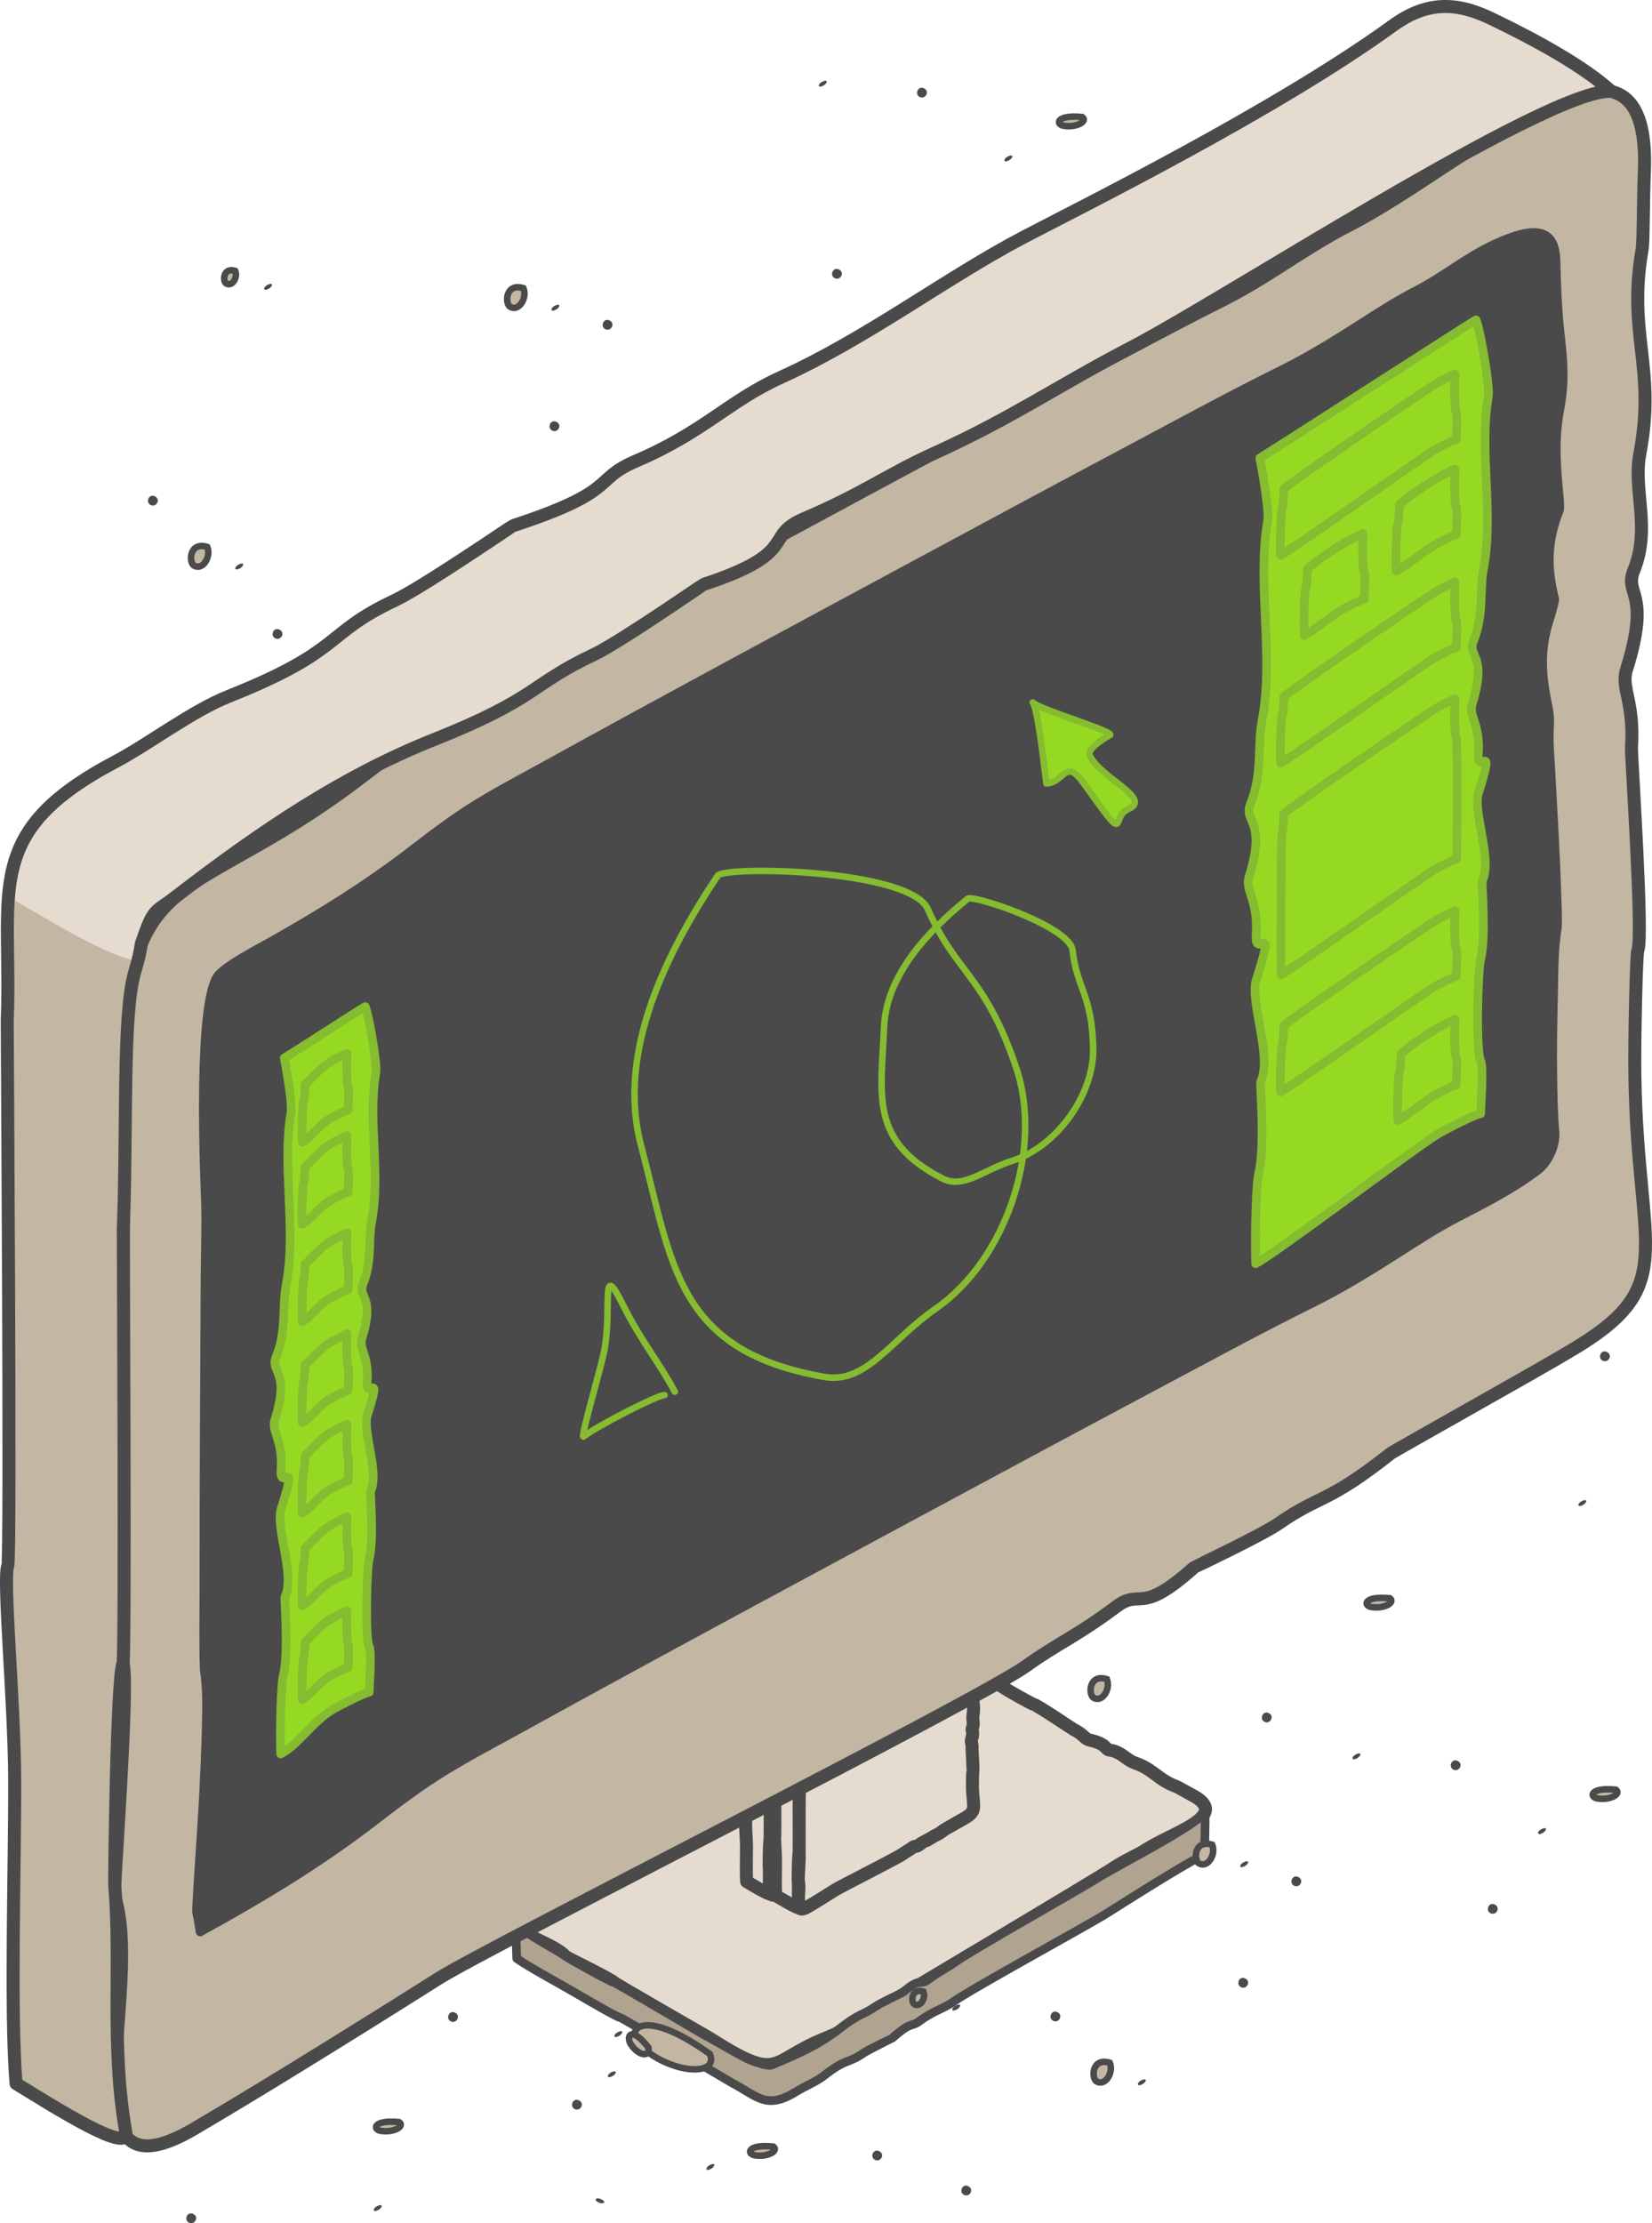 <?xml version="1.0" encoding="UTF-8"?> <!-- Creator: CorelDRAW --> <svg xmlns="http://www.w3.org/2000/svg" xmlns:xlink="http://www.w3.org/1999/xlink" xmlns:xodm="http://www.corel.com/coreldraw/odm/2003" xml:space="preserve" width="268.796mm" height="361.616mm" style="shape-rendering:geometricPrecision; text-rendering:geometricPrecision; image-rendering:optimizeQuality; fill-rule:evenodd; clip-rule:evenodd" viewBox="0 0 2247.15 3023.13"> <defs> <style type="text/css"> <![CDATA[ .str4 {stroke:#4A4A4B;stroke-width:8.85;stroke-miterlimit:22.926} .str1 {stroke:#4A4A4B;stroke-width:11.8;stroke-linecap:round;stroke-linejoin:round;stroke-miterlimit:22.926} .str2 {stroke:#85BC30;stroke-width:11.8;stroke-linecap:round;stroke-linejoin:round;stroke-miterlimit:22.926} .str3 {stroke:#85BC30;stroke-width:8.85;stroke-linecap:round;stroke-linejoin:round;stroke-miterlimit:22.926} .str0 {stroke:#4A4A4B;stroke-width:17.7;stroke-linecap:round;stroke-linejoin:round;stroke-miterlimit:22.926} .fil4 {fill:none} .fil3 {fill:#4A4A4B} .fil5 {fill:#96D923} .fil1 {fill:#B0A390} .fil2 {fill:#C3B6A3} .fil0 {fill:#E6DBCF} ]]> </style> <clipPath id="id0"> <path d="M21.83 2833.26c-8.03,-96.31 -1.41,-297.91 -1.9,-415.11 -0.43,-103.89 -16.32,-271.72 -9.31,-289.23 4.06,-10.14 -0.9,-737.67 -0.79,-740.62 7.01,-179.36 -35.99,-256.12 148.19,-353.09 43.33,-22.81 103.21,-68.44 152.59,-88.1 157.84,-62.85 129.15,-84.84 225.93,-130.44 38.47,-18.13 159.54,-101.2 161.29,-101.77 145.88,-47.86 106.59,-62.04 167.62,-88.12 92.21,-39.4 126.03,-81.66 197.04,-113.77 116.02,-52.45 225.62,-135.82 329.71,-190.36 79.17,-41.48 342.73,-172.13 502.03,-287.56 45.14,-32.71 84.83,-33.5 133.87,-10 63.42,30.39 127.49,66.12 163.5,99.09 -85.4,-4.23 -527.22,283.29 -654.27,349.13 -93.96,48.69 -161.78,95.71 -266.27,142.95 -63.96,28.91 -95.06,53.95 -178.11,89.44 -54.97,23.49 -4.21,45.77 -135.59,88.88 -1.57,0.51 -114.73,79.1 -149.38,95.42 -87.16,41.07 -75.53,59.12 -217.68,115.72 -122.04,48.59 -232.13,121.72 -352.88,214.89 -27.58,21.28 -28.04,12.57 -45.15,62.59 -2.16,13.42 -3.23,19.13 -9.18,39.32 -16.66,56.58 -10.22,217.06 -15.38,349.41 -0.1,2.5 3,581.44 -0.45,590.07 -8.63,21.55 -11.6,297.33 -11.23,301.56 9.26,106.61 -5.85,217.24 15.09,336.09 5.31,30.12 -93.18,-31.85 -149.3,-66.42l0 0z"></path> </clipPath> </defs> <g id="Слой_x0020_1">  <g id="_1809354174672"> <path class="fil0 str0" d="M718.36 2601.2c26.79,-15.09 68.64,-36.97 81.06,-43.41 16.17,-8.39 291.71,-178.34 309.73,-186.39 11.03,-4.93 16.4,-9.22 30.72,-15.27 9.48,-4 0.76,-7.88 23.4,-15.2 0.27,-0.09 19.8,-13.53 25.78,-16.32 15.03,-7.01 13.04,-10.12 37.55,-19.76 1.27,-0.5 48.27,-28.25 56.23,-32.56 36.99,-21.09 38.24,-4.04 87.51,25.74 10.51,6.35 34.39,19.47 35.36,19.54 4.3,0.32 53.05,33.43 55.1,34.45 13.47,6.72 14.67,12.59 20.9,14.01 25.88,5.9 20,12.73 28.7,13.99 14.47,2.1 21.93,13.16 33.04,17.09 26.84,9.49 30.93,22.71 57.13,32.42 2.33,0.86 14.72,8.17 21.42,11.68 53.02,27.78 -26.02,50.22 -62.03,73.29 -13.84,8.87 -28.07,14.26 -42.28,23.66 -27.77,18.37 -319.43,191.83 -348.72,209.33 -20.58,12.3 -25.18,15.59 -48.06,24.88 -75.99,30.88 -58.21,61.15 -156.94,-1.69 -0.5,-0.32 -127.03,-72.92 -128.38,-74.65 -3.36,-4.32 -64.91,-34.29 -65.58,-35.03 -21.43,-23.97 -95.64,-35.04 -51.66,-59.81l-0 0z"></path> <path class="fil1 str1" d="M702.87 2663.14c18.65,13.06 58.61,34.3 82.41,48.3 21.1,12.41 54.43,31.64 58.83,32.29 2.54,0.38 150.07,87.72 150.68,88.05 37.34,19.86 47.87,37.72 89.46,11.73 9.78,-6.11 26.18,-12.89 36.04,-20.61 31.52,-24.67 32.6,-16.23 53.36,-30.52 8.26,-5.68 39.54,-20.47 39.86,-20.76 27.05,-24.02 25.28,-14.34 37.83,-23.67 18.96,-14.1 31.58,-15.97 46.54,-26.61 24.44,-17.39 182.67,-103.86 206.12,-118.57 20.44,-12.83 95.71,-61.11 134.54,-81.51 0.17,-19.28 0.96,-40.23 0.73,-57.68 -9.27,17.89 -120.23,73.71 -148.71,91.77 -21.06,13.35 -166.93,95.62 -188.94,111.29 -13.48,9.59 -22.27,12.95 -39.34,25.64 -11.31,8.4 -9.82,-4.57 -34.18,17.06 -0.29,0.26 -29.72,13.97 -37.15,19.09 -18.7,12.87 -21,8.36 -49.39,30.58 -24.37,19.08 -52.33,32.81 -85.62,46.34 -7.6,3.09 -5.88,4.22 -18.1,1.76 -2.99,-1.15 -4.28,-1.61 -9.09,-2.8 -13.49,-3.32 -45.4,-23.68 -72.96,-38.33 -0.52,-0.28 -118.01,-69.61 -120.18,-69.93 -5.41,-0.8 -61.91,-32.92 -62.72,-33.5 -20.6,-14.53 -45.73,-25.17 -67.53,-43.42 -5.36,-4.49 -2.59,28.79 -2.47,44.02l0 0z"></path> <path class="fil0 str0" d="M1058.59 2574.31c12.91,-7.56 32.36,-19.8 38.12,-23.44 7.49,-4.74 83.91,-43.17 91.71,-48.77 4.77,-3.43 7.89,-4.63 13.95,-9.17 4.01,-3 3.5,1.61 12.13,-6.11 0.1,-0.09 10.54,-5.01 13.18,-6.84 6.63,-4.6 7.45,-3 17.51,-10.94 0.52,-0.41 23.71,-13.37 27.47,-15.66 17.93,-10.38 11.07,-15.08 10.63,-43.1 -0.1,-5.98 0.24,-19.23 0.45,-19.66 0.92,-1.88 -1.05,-30.49 -0.98,-31.61 0.47,-7.31 -1.7,-9.25 -0.77,-12.22 3.86,-12.33 -0.45,-11.53 1.15,-15.5 2.66,-6.6 -0.16,-12.45 0.91,-18.08 2.59,-13.61 -1.97,-18.57 0.37,-31.96 0.21,-1.19 0.17,-8.19 0.34,-11.87 1.32,-29.1 -27.49,-1.36 -46.01,8.12 -7.12,3.64 -12.88,8.3 -20.31,11.97 -14.53,7.17 -96.37,51.51 -110.91,59.54 -10.22,5.64 -12.72,6.77 -22.24,14.11 -31.6,24.38 -39.97,9.49 -37.75,66.39 0.01,0.29 -0.47,71.28 -0.08,72.27 0.99,2.47 -1.49,35.69 -1.34,36.16 4.82,14.89 -8.71,48.79 12.49,36.37l-0 0z"></path> <path class="fil0 str0" d="M1015.66 2558.56c-0.92,-11.04 -0.16,-34.16 -0.22,-47.6 -0.05,-11.91 -1.87,-31.16 -1.07,-33.16 0.46,-1.16 -0.1,-84.59 -0.09,-84.92 0.8,-20.57 1.9,-25.89 23.02,-37.01 4.97,-2.62 11.83,-7.85 17.5,-10.1 18.1,-7.21 14.81,-9.73 25.91,-14.96 4.41,-2.08 18.29,-11.6 18.49,-11.67 16.73,-5.49 12.22,-7.11 19.22,-10.1 10.57,-4.52 14.45,-9.36 22.59,-13.05 13.3,-6.01 25.87,-15.57 37.81,-21.83 10.4,-5.45 47.21,-26.39 65.3,-37.72 9.13,4.2 29.83,15.06 35.45,20.2 -9.79,-0.48 -60.45,32.48 -75.02,40.03 -10.77,5.58 -18.55,10.98 -30.53,16.39 -7.33,3.31 -10.9,6.19 -20.42,10.26 -6.3,2.69 -0.48,5.25 -15.55,10.19 -0.18,0.06 -13.16,9.07 -17.13,10.94 -9.99,4.71 -8.66,6.78 -24.96,13.27 -13.99,5.57 -26.62,13.96 -40.46,24.64 -3.16,2.44 -3.22,1.44 -5.18,7.18 -0.25,1.54 -0.37,2.19 -1.05,4.51 -1.91,6.49 -1.17,24.89 -1.76,40.07 -0.01,0.29 0.34,66.67 -0.05,67.66 -0.99,2.47 -1.33,34.09 -1.29,34.58 1.06,12.22 -0.67,24.91 1.73,38.54 0.61,3.45 -25.8,-12.38 -32.23,-16.34z"></path> <path class="fil0 str0" d="M1098.07 2593.27c12.91,-7.57 32.36,-19.8 38.12,-23.44 7.49,-4.74 83.91,-43.17 91.71,-48.77 4.78,-3.43 7.9,-4.64 13.95,-9.17 4.01,-3 3.5,1.61 12.13,-6.11 0.1,-0.09 10.54,-5.01 13.18,-6.84 6.63,-4.6 7.45,-3 17.51,-10.94 0.52,-0.41 23.7,-13.37 27.47,-15.66 17.93,-10.38 11.07,-15.08 10.62,-43.1 -0.09,-5.98 0.24,-19.23 0.45,-19.66 0.92,-1.88 -1.05,-30.49 -0.98,-31.61 0.47,-7.31 -1.7,-9.25 -0.77,-12.22 3.86,-12.33 -0.45,-11.53 1.15,-15.5 2.66,-6.6 -0.16,-12.45 0.91,-18.08 2.59,-13.61 -1.97,-18.57 0.37,-31.96 0.21,-1.19 0.17,-8.19 0.34,-11.87 1.32,-29.1 -27.49,-1.36 -46.01,8.12 -7.12,3.64 -12.87,8.3 -20.31,11.97 -14.53,7.17 -96.37,51.51 -110.91,59.54 -10.22,5.64 -12.72,6.77 -22.24,14.11 -31.6,24.38 -39.97,9.49 -37.75,66.39 0.01,0.29 -0.47,71.28 -0.08,72.27 0.99,2.47 -1.49,35.69 -1.34,36.16 4.82,14.89 -8.71,48.79 12.49,36.37l-0 0z"></path> <path class="fil0 str0" d="M1055.14 2577.51c-0.92,-11.04 -0.16,-34.16 -0.22,-47.6 -0.05,-11.91 -1.87,-31.16 -1.07,-33.16 0.47,-1.16 -0.1,-84.59 -0.09,-84.92 0.8,-20.57 1.9,-25.89 23.02,-37.01 4.97,-2.62 11.83,-7.85 17.5,-10.1 18.1,-7.21 14.81,-9.73 25.91,-14.96 4.41,-2.08 18.29,-11.6 18.49,-11.67 16.73,-5.49 12.22,-7.11 19.22,-10.1 10.57,-4.52 14.45,-9.36 22.59,-13.05 13.3,-6.01 25.87,-15.57 37.81,-21.83 10.4,-5.45 47.21,-26.39 65.3,-37.72 9.13,4.2 29.83,15.06 35.45,20.2 -9.79,-0.48 -60.45,32.48 -75.02,40.03 -10.77,5.58 -18.55,10.98 -30.53,16.39 -7.33,3.31 -10.9,6.19 -20.42,10.26 -6.3,2.69 -0.48,5.25 -15.55,10.19 -0.18,0.06 -13.16,9.07 -17.13,10.94 -9.99,4.71 -8.66,6.78 -24.96,13.27 -13.99,5.57 -26.62,13.96 -40.46,24.64 -3.16,2.44 -3.22,1.44 -5.18,7.18 -0.25,1.54 -0.37,2.19 -1.05,4.51 -1.91,6.49 -1.17,24.89 -1.76,40.07 -0.01,0.29 0.34,66.67 -0.05,67.66 -0.99,2.47 -1.33,34.09 -1.29,34.58 1.06,12.22 -0.67,24.91 1.73,38.54 0.61,3.45 -25.79,-12.38 -32.23,-16.34z"></path> <path class="fil2 str0" d="M264.46 2894.57c112.57,-65.97 282.24,-172.66 332.41,-204.44 65.3,-41.36 731.75,-376.46 799.8,-425.31 41.64,-29.9 68.85,-40.43 121.63,-80 34.94,-26.19 30.49,14.06 105.74,-53.31 0.9,-0.8 91.94,-43.69 114.92,-59.64 57.81,-40.14 64.98,-26.19 152.71,-95.44 4.54,-3.58 206.73,-116.61 239.54,-136.58 156.39,-90.56 96.54,-131.56 92.66,-375.85 -0.83,-52.13 2.1,-167.7 3.92,-171.41 8.03,-16.42 -9.17,-265.95 -8.54,-275.64 4.14,-63.76 -14.81,-80.7 -6.71,-106.59 33.66,-107.5 -3.92,-100.54 10.04,-135.14 23.21,-57.55 -1.39,-108.54 7.95,-157.65 22.58,-118.7 -17.17,-161.93 3.23,-278.72 1.82,-10.38 1.5,-71.44 2.95,-103.49 11.48,-253.77 -239.73,-11.9 -401.28,70.78 -62.1,31.78 -112.28,72.41 -177.12,104.43 -126.69,62.57 -840.44,449.25 -967.22,519.22 -89.1,49.17 -110.96,59.01 -193.94,123.04 -275.61,212.64 -348.61,82.76 -329.2,579.01 0.1,2.51 -4.13,621.6 -0.67,630.23 8.64,21.56 -13.02,311.28 -11.71,315.33 42.07,129.81 -75.95,425.53 108.9,317.21l0 -0z"></path> <path class="fil3 str1" d="M267.25 2599.48c2.09,-48 6.25,-96.87 8.81,-144.74 1.91,-35.61 3.68,-71.32 4.5,-106.97 0.58,-25.29 1.22,-51.48 -2.67,-76.73 -1.46,-36.37 -0.5,-74.82 -0.52,-111.05 -0.03,-73.04 0.23,-146.08 0.53,-219.12 0.29,-69.77 0.65,-139.54 1.04,-209.3 0.19,-32.9 1.7,-68.33 0.41,-101.07 -1.59,-40.56 -11.14,-272.44 18.02,-305 12.66,-14.14 53.93,-35.53 70.64,-44.92 68.8,-38.7 131.91,-77.93 194.64,-126.33 27.58,-21.28 55.54,-42.34 85.23,-60.63 31.31,-19.28 64.54,-36.63 96.75,-54.41 165.92,-91.56 333.16,-181.34 499.99,-271.25 102.2,-55.08 204.48,-110.05 306.97,-164.59 62.67,-33.35 125.9,-67.76 189.54,-99.18 37.28,-18.41 72.06,-39.89 107.05,-62.22 25.61,-16.35 51.37,-33.13 78.44,-46.99 36.24,-18.55 68.41,-45.47 105.8,-62.76 55.96,-25.88 83.07,-21.85 84.13,22.34 0.79,33.09 1.9,65.76 6.02,102.09 4.18,36.84 6.18,63.59 -0.84,100.53 -7.04,37.01 -5.25,70.28 -1.84,107.26 0.6,6.55 2.53,22.1 1.5,28.96 -17.54,43.88 -17.18,78.8 -6.48,121.63 -1.48,9.29 -5.26,21.35 -7.64,28.93 -12.91,41.22 -10.3,74.29 -1.76,115.41 2.3,11.08 2.96,18.47 2.21,29.96 -1.17,17.97 0.79,39.17 1.8,57.29 1.5,27 3.03,54.01 4.42,81.02 1.49,28.96 2.88,57.94 3.8,86.92 0.47,14.97 1.44,32.25 0.66,47.37 -5.01,29.44 -4.48,61.17 -5.15,89.23 -0.9,37.74 -1.62,75.83 -1.03,113.57 0.39,24.84 0.75,49.45 2.91,73.87 1.74,19.68 -9.7,42.56 -23.25,52.76 -33.14,24.96 -70.21,44.21 -106.7,62.88 -29.24,14.97 -57.07,33.1 -84.74,50.76 -37.8,24.12 -75.37,47.32 -115.64,67.21 -68.75,33.95 -137.05,71.12 -204.76,107.15 -110.72,58.92 -221.21,118.3 -331.62,177.8 -180.23,97.13 -360.89,194.11 -540.13,293.03 -34.8,19.2 -70.69,37.95 -104.51,58.77 -32.08,19.75 -62.28,42.51 -92.08,65.49 -67.77,52.28 -135.95,94.66 -210.27,136.47 -6.92,3.89 -17.74,9.69 -29.22,16.21 -1.32,-9.3 -2.96,-18.53 -4.98,-27.67l0 -0z"></path> <path class="fil0" d="M21.83 2833.26c-8.03,-96.31 -1.41,-297.91 -1.9,-415.11 -0.43,-103.89 -16.32,-271.72 -9.31,-289.23 4.06,-10.14 -0.9,-737.67 -0.79,-740.62 7.01,-179.36 -35.99,-256.12 148.19,-353.09 43.33,-22.81 103.21,-68.44 152.59,-88.1 157.84,-62.85 129.15,-84.84 225.93,-130.44 38.47,-18.13 159.54,-101.2 161.29,-101.77 145.88,-47.86 106.59,-62.04 167.62,-88.12 92.21,-39.4 126.03,-81.66 197.04,-113.77 116.02,-52.45 225.62,-135.82 329.71,-190.36 79.17,-41.48 342.73,-172.13 502.03,-287.56 45.14,-32.71 84.83,-33.5 133.87,-10 63.42,30.39 127.49,66.12 163.5,99.09 -85.4,-4.23 -527.22,283.29 -654.27,349.13 -93.96,48.69 -161.78,95.71 -266.27,142.95 -63.96,28.91 -95.06,53.95 -178.11,89.44 -54.97,23.49 -4.21,45.77 -135.59,88.88 -1.57,0.51 -114.73,79.1 -149.38,95.42 -87.16,41.07 -75.53,59.12 -217.68,115.72 -122.04,48.59 -232.13,121.72 -352.88,214.89 -27.58,21.28 -28.04,12.57 -45.15,62.59 -2.16,13.42 -3.23,19.13 -9.18,39.32 -16.66,56.58 -10.22,217.06 -15.38,349.41 -0.1,2.5 3,581.44 -0.45,590.07 -8.63,21.55 -11.6,297.33 -11.23,301.56 9.26,106.61 -5.85,217.24 15.09,336.09 5.31,30.12 -93.18,-31.85 -149.3,-66.42l0 0z"></path> <g> </g> <g style="clip-path:url(#id0)"> <g> <path id="_1" class="fil2" d="M203.54 1311.01c-125.95,-17.73 -322.87,-229.41 -322.87,-61.09 0,299.34 6.32,485.6 -50.95,797.71 -46.71,254.54 123.3,557.06 40.4,724.44 -14.14,28.55 74.8,357.33 364.3,205.08 90.08,-47.37 47.36,-102.67 67.39,-208.7 35.18,-186.2 -77.23,-310.02 -85.38,-471.82 -3.37,-66.96 21.02,-495.03 -2.82,-521.04 -13.87,-15.13 6.35,-341.65 5.38,-396.4 -0.09,-5.16 0,-10.52 0,-15.7l-15.44 -52.48 -0 0z"></path> </g> </g> <path class="fil4" d="M21.83 2833.26c-8.03,-96.31 -1.41,-297.91 -1.9,-415.11 -0.43,-103.89 -16.32,-271.72 -9.31,-289.23 4.06,-10.14 -0.9,-737.67 -0.79,-740.62 7.01,-179.36 -35.99,-256.12 148.19,-353.09 43.33,-22.81 103.21,-68.44 152.59,-88.1 157.84,-62.85 129.15,-84.84 225.93,-130.44 38.47,-18.13 159.54,-101.2 161.29,-101.77 145.88,-47.86 106.59,-62.04 167.62,-88.12 92.21,-39.4 126.03,-81.66 197.04,-113.77 116.02,-52.45 225.62,-135.82 329.71,-190.36 79.17,-41.48 342.73,-172.13 502.03,-287.56 45.14,-32.71 84.83,-33.5 133.87,-10 63.42,30.39 127.49,66.12 163.5,99.09 -85.4,-4.23 -527.22,283.29 -654.27,349.13 -93.96,48.69 -161.78,95.71 -266.27,142.95 -63.96,28.91 -95.06,53.95 -178.11,89.44 -54.97,23.49 -4.21,45.77 -135.59,88.88 -1.57,0.51 -114.73,79.1 -149.38,95.42 -87.16,41.07 -75.53,59.12 -217.68,115.72 -122.04,48.59 -232.13,121.72 -352.88,214.89 -27.58,21.28 -28.04,12.57 -45.15,62.59 -2.16,13.42 -3.23,19.13 -9.18,39.32 -16.66,56.58 -10.22,217.06 -15.38,349.41 -0.1,2.5 3,581.44 -0.45,590.07 -8.63,21.55 -11.6,297.33 -11.23,301.56 9.26,106.61 -5.85,217.24 15.09,336.09 5.31,30.12 -93.18,-31.85 -149.3,-66.42l0 0z"></path> <path class="fil4 str0" d="M21.83 2833.26c-8.03,-96.31 -1.41,-297.91 -1.9,-415.11 -0.43,-103.89 -16.32,-271.72 -9.31,-289.23 4.06,-10.14 -0.9,-737.67 -0.79,-740.62 7.01,-179.36 -35.99,-256.12 148.19,-353.09 43.33,-22.81 103.21,-68.44 152.59,-88.1 157.84,-62.85 129.15,-84.84 225.93,-130.44 38.47,-18.13 159.54,-101.2 161.29,-101.77 145.88,-47.86 106.59,-62.04 167.62,-88.12 92.21,-39.4 126.03,-81.66 197.04,-113.77 116.02,-52.45 225.62,-135.82 329.71,-190.36 79.17,-41.48 342.73,-172.13 502.03,-287.56 45.14,-32.71 84.83,-33.5 133.87,-10 63.42,30.39 127.49,66.12 163.5,99.09 -85.4,-4.23 -527.22,283.29 -654.27,349.13 -93.96,48.69 -161.78,95.71 -266.27,142.95 -63.96,28.91 -95.06,53.95 -178.11,89.44 -54.97,23.49 -4.21,45.77 -135.59,88.88 -1.57,0.51 -114.73,79.1 -149.38,95.42 -87.16,41.07 -75.53,59.12 -217.68,115.72 -122.04,48.59 -232.13,121.72 -352.88,214.89 -27.58,21.28 -28.04,12.57 -45.15,62.59 -2.16,13.42 -3.23,19.13 -9.18,39.32 -16.66,56.58 -10.22,217.06 -15.38,349.41 -0.1,2.5 3,581.44 -0.45,590.07 -8.63,21.55 -11.6,297.33 -11.23,301.56 9.26,106.61 -5.85,217.24 15.09,336.09 5.31,30.12 -93.18,-31.85 -149.3,-66.42l0 0z"></path> <path class="fil5 str2" d="M381.8 2385c24.39,-12.77 42.66,-43.28 69.84,-59.84 8.51,-5.18 43.71,-23.16 50.63,-24.14 -0.36,-3.16 3.73,-55.23 -0.17,-62.18 -5.46,-9.73 -3.41,-104.91 -0.09,-117.99 6.98,-27.47 1.14,-91.16 2.13,-93.18 12.21,-24.98 -11.48,-81.51 -4.48,-103.3 21.35,-66.52 -2.06,-17.29 -0.16,-46.53 2.25,-34.66 -11.61,-43.87 -7.2,-57.94 18.3,-58.44 -6.09,-55.12 1.49,-73.93 12.62,-31.28 6.76,-58.53 11.84,-85.23 12.27,-64.52 -5.5,-138.42 5.59,-201.9 2.3,-13.17 -10.97,-84.2 -14.45,-90 -1.71,0.2 -67.19,43.15 -110.12,69.95 5.33,27.23 10.91,63.96 9.22,73.65 -12.85,73.53 7.74,159.11 -6.47,233.84 -5.88,30.92 0.9,62.48 -13.71,98.71 -8.79,21.79 19.46,17.94 -1.73,85.62 -5.1,16.3 10.94,26.96 8.34,67.1 -2.2,33.86 24.91,-23.16 0.19,53.89 -8.1,25.25 19.33,90.71 5.19,119.64 -1.14,2.34 5.61,76.1 -2.47,107.91 -2.71,10.68 -4.69,68.61 -3.41,105.81l0 0z"></path> <path class="fil5 str2" d="M411.04 2311.01c12.65,-6.62 22.12,-22.45 36.22,-31.03 4.41,-2.69 22.67,-12.01 26.26,-12.52 -0.19,-1.64 1.94,-28.64 -0.09,-32.25 -1.95,-3.46 -2.05,-27.81 -1.37,-44.93 -8.71,4.06 -19.56,9.74 -23.2,11.96 -13.17,8.02 -23.26,20.85 -33.97,30.71 -0.08,8.72 -0.59,17.32 -2.08,23.18 -1.41,5.54 -2.43,35.58 -1.77,54.88z"></path> <path class="fil5 str2" d="M411.04 2183.36c12.65,-6.62 22.12,-22.45 36.22,-31.03 4.41,-2.69 22.67,-12.01 26.26,-12.52 -0.19,-1.64 1.94,-28.64 -0.09,-32.25 -1.95,-3.46 -2.05,-27.81 -1.37,-44.93 -8.71,4.06 -19.56,9.74 -23.2,11.95 -13.17,8.02 -23.26,20.85 -33.97,30.71 -0.08,8.72 -0.59,17.32 -2.08,23.18 -1.41,5.54 -2.43,35.58 -1.77,54.88z"></path> <path class="fil5 str2" d="M411.04 2057.3c12.65,-6.62 22.12,-22.45 36.22,-31.03 4.41,-2.69 22.67,-12.01 26.26,-12.52 -0.19,-1.64 1.94,-28.64 -0.09,-32.24 -1.95,-3.46 -2.05,-27.81 -1.37,-44.93 -8.71,4.06 -19.56,9.74 -23.2,11.95 -13.17,8.02 -23.26,20.85 -33.97,30.71 -0.08,8.72 -0.59,17.32 -2.08,23.18 -1.41,5.54 -2.43,35.58 -1.77,54.88z"></path> <path class="fil5 str2" d="M411.04 1934.44c12.65,-6.62 22.12,-22.45 36.22,-31.03 4.41,-2.69 22.67,-12.01 26.26,-12.52 -0.19,-1.64 1.94,-28.64 -0.09,-32.25 -1.95,-3.46 -2.05,-27.81 -1.37,-44.93 -8.71,4.06 -19.56,9.74 -23.2,11.96 -13.17,8.02 -23.26,20.85 -33.97,30.71 -0.08,8.72 -0.59,17.32 -2.08,23.18 -1.41,5.54 -2.43,35.58 -1.77,54.88z"></path> <path class="fil5 str2" d="M411.04 1797.21c12.65,-6.62 22.12,-22.45 36.22,-31.03 4.41,-2.69 22.67,-12.01 26.26,-12.52 -0.19,-1.64 1.94,-28.64 -0.09,-32.25 -1.95,-3.46 -2.05,-27.81 -1.37,-44.93 -8.71,4.06 -19.56,9.74 -23.2,11.96 -13.17,8.02 -23.26,20.85 -33.97,30.71 -0.08,8.72 -0.59,17.32 -2.08,23.18 -1.41,5.54 -2.43,35.58 -1.77,54.88z"></path> <path class="fil5 str2" d="M411.04 1664.78c12.65,-6.62 22.12,-22.45 36.22,-31.03 4.41,-2.69 22.67,-12.01 26.26,-12.52 -0.19,-1.64 1.94,-28.64 -0.09,-32.25 -1.95,-3.46 -2.05,-27.81 -1.37,-44.93 -8.71,4.06 -19.56,9.74 -23.2,11.96 -13.17,8.02 -23.26,20.85 -33.97,30.71 -0.08,8.72 -0.59,17.32 -2.08,23.18 -1.41,5.54 -2.43,35.58 -1.77,54.88z"></path> <path class="fil5 str2" d="M411.04 1553.07c12.65,-6.62 22.12,-22.45 36.22,-31.03 4.41,-2.69 22.67,-12.01 26.26,-12.52 -0.19,-1.64 1.94,-28.64 -0.09,-32.25 -1.95,-3.46 -2.05,-27.81 -1.37,-44.93 -8.71,4.06 -19.56,9.74 -23.2,11.96 -13.17,8.02 -23.26,20.85 -33.97,30.71 -0.08,8.72 -0.59,17.32 -2.08,23.18 -1.41,5.54 -2.43,35.58 -1.77,54.88z"></path> <path class="fil5 str3" d="M1423.3 1065.42c-2.15,-16.47 -11.62,-102.81 -18.5,-110.2 8.14,9.38 115.94,40.92 104.66,44.61 -0.15,0.05 -31.95,17.31 -27.11,27.49 14.73,30.98 86.17,58.54 52.25,73.03 -25.79,11.02 3.68,54.45 -61.24,-36.21 -24.2,-33.79 -25.59,0.08 -50.05,1.29l0 0z"></path> <path class="fil5 str2" d="M1708.06 1718.4c28.25,-14.78 215.97,-156.98 247.45,-176.14 9.85,-6 50.61,-26.82 58.62,-27.95 -0.42,-3.66 4.32,-63.95 -0.19,-71.99 -6.33,-11.27 -3.95,-121.48 -0.11,-136.62 8.08,-31.8 1.32,-105.55 2.46,-107.89 14.13,-28.92 -13.29,-94.37 -5.19,-119.61 24.72,-77.02 -2.39,-20.02 -0.19,-53.87 2.61,-40.13 -13.44,-50.79 -8.33,-67.09 21.19,-67.66 -7.06,-63.82 1.73,-85.6 14.61,-36.22 7.83,-67.77 13.71,-98.68 14.21,-74.71 -6.37,-160.27 6.47,-233.77 2.66,-15.25 -12.7,-97.5 -16.73,-104.2 -1.98,0.23 -244.38,156.82 -294.09,187.86 6.17,31.53 12.64,74.06 10.68,85.28 -14.88,85.14 8.96,184.23 -7.49,270.75 -6.81,35.81 1.05,72.34 -15.87,114.29 -10.18,25.22 22.54,20.78 -2,99.14 -5.91,18.87 12.67,31.22 9.65,77.7 -2.55,39.21 28.84,-26.81 0.22,62.4 -9.38,29.23 22.38,105.03 6.01,138.53 -1.32,2.71 6.5,88.12 -2.85,124.95 -3.14,12.36 -5.43,79.44 -3.94,122.52l-0 -0z"></path> <path class="fil5 str2" d="M1901.27 1523.5c14.65,-7.67 32.85,-23.63 49.17,-33.57 5.11,-3.11 26.25,-13.91 30.4,-14.5 -0.22,-1.89 2.24,-33.17 -0.1,-37.34 -2.25,-4.01 -2.38,-32.2 -1.59,-52.03 -10.08,4.71 -22.64,11.27 -26.86,13.84 -15.24,9.28 -34.16,21.78 -46.56,33.2 -0.09,10.09 -0.69,20.06 -2.41,26.84 -1.63,6.41 -2.82,41.2 -2.05,63.54z"></path> <path class="fil5 str2" d="M1741.92 1484.92c14.65,-7.67 192.2,-132.85 208.52,-142.79 5.11,-3.11 26.25,-13.91 30.4,-14.5 -0.22,-1.89 2.24,-33.17 -0.1,-37.34 -2.25,-4.01 -2.38,-32.2 -1.59,-52.03 -10.08,4.71 -22.64,11.27 -26.86,13.84 -15.24,9.28 -193.51,131 -205.91,142.43 -0.09,10.09 -0.69,20.06 -2.41,26.84 -1.63,6.41 -2.82,41.2 -2.05,63.54z"></path> <path class="fil5 str2" d="M1742.72 1325.35c14.65,-7.67 192.2,-132.86 208.52,-142.8 5.11,-3.11 26.25,-13.91 30.4,-14.49 -0.22,-1.9 1.44,-161.81 -0.9,-165.98 -2.25,-4.01 -2.38,-32.2 -1.59,-52.03 -10.08,4.71 -22.64,11.27 -26.86,13.84 -15.24,9.28 -193.51,131 -205.91,142.43 -0.09,10.09 -0.69,20.06 -2.41,26.84 -1.63,6.41 -2.01,169.85 -1.24,192.19l0 0z"></path> <path class="fil5 str2" d="M1741.92 1037.82c14.65,-7.67 192.2,-132.86 208.52,-142.79 5.11,-3.11 26.25,-13.91 30.4,-14.49 -0.22,-1.9 2.24,-33.17 -0.1,-37.34 -2.25,-4.01 -2.38,-32.2 -1.59,-52.03 -10.08,4.71 -22.64,11.27 -26.86,13.84 -15.24,9.28 -193.51,131.01 -205.91,142.43 -0.09,10.09 -0.69,20.06 -2.41,26.84 -1.63,6.41 -2.82,41.2 -2.05,63.54z"></path> <path class="fil5 str2" d="M1899.08 776.76c14.65,-7.67 35.03,-25.15 51.36,-35.09 5.11,-3.11 26.25,-13.91 30.4,-14.5 -0.22,-1.89 2.24,-33.16 -0.1,-37.34 -2.25,-4.01 -2.38,-32.2 -1.59,-52.03 -10.08,4.71 -22.64,11.27 -26.86,13.84 -15.24,9.28 -36.35,23.3 -48.75,34.72 -0.09,10.09 -0.69,20.06 -2.41,26.84 -1.63,6.41 -2.82,41.2 -2.04,63.54z"></path> <path class="fil5 str2" d="M1741.92 755.13c14.65,-7.67 192.2,-132.85 208.52,-142.79 5.11,-3.11 26.25,-13.91 30.4,-14.5 -0.22,-1.9 2.24,-33.17 -0.1,-37.34 -2.25,-4.01 -2.38,-32.2 -1.59,-52.03 -10.08,4.71 -22.64,11.27 -26.86,13.84 -15.24,9.28 -193.51,131.01 -205.91,142.43 -0.09,10.09 -0.69,20.06 -2.41,26.84 -1.63,6.41 -2.82,41.2 -2.05,63.54z"></path> <path class="fil5 str2" d="M1773.89 864.24c14.65,-7.67 35.03,-25.15 51.36,-35.09 5.11,-3.11 26.25,-13.91 30.4,-14.5 -0.22,-1.89 2.24,-33.16 -0.1,-37.34 -2.25,-4.01 -2.38,-32.2 -1.59,-52.03 -10.08,4.71 -22.64,11.27 -26.86,13.84 -15.24,9.28 -36.35,23.3 -48.75,34.72 -0.09,10.09 -0.69,20.06 -2.41,26.84 -1.63,6.41 -2.82,41.2 -2.05,63.54z"></path> <path class="fil4 str3" d="M976.12 1190.9c-69.28,103.93 -137.63,239.55 -104.31,366 42.89,162.73 48.02,280.21 249.54,315.42 57.01,9.96 89.79,-50.02 151.67,-92.93 95.46,-66.18 146.34,-217.39 109.36,-327.26 -42.39,-125.92 -82.07,-128.13 -120.15,-215.7 -23.66,-54.4 -276.76,-59.55 -286.11,-45.54z"></path> <path class="fil4 str3" d="M1316.41 1222.05c-53.13,43.25 -110.9,103.27 -113.9,174.93 -3.86,92.22 -20.18,154.62 79.72,205.68 28.27,14.45 55.15,-11.68 94.53,-24.15 60.74,-19.23 111.87,-90.24 110.27,-153.8 -1.83,-72.85 -22.27,-80.43 -28.06,-132.48 -3.59,-32.34 -135.4,-76 -142.57,-70.17l-0 0z"></path> <path class="fil4 str3" d="M917.94 1892.46c-21.74,-40.54 -45.72,-68.49 -70.69,-118.42 -30.69,-61.37 -15.07,-0.4 -24.5,58.61 -3.73,23.32 -34.59,125.42 -28.84,120.76 16.54,-13.41 101.24,-56.96 110.01,-56.27"></path> <path class="fil3" d="M1694.04 2690.41c8.11,4.12 1.72,15.58 -6.07,11.7 -7.25,-3.61 -2.31,-15.96 6.07,-11.7z"></path> <path class="fil3" d="M1554.19 2828.09c7.24,-2.59 4.69,4.46 -2.25,6.98 -6.46,2.34 -5.23,-4.3 2.25,-6.98z"></path> <path class="fil3" d="M514.8 2999.11c7.24,-2.59 4.69,4.46 -2.25,6.98 -6.46,2.34 -5.23,-4.3 2.25,-6.98z"></path> <path class="fil3" d="M819.41 2991.46c6.5,4.12 -0.64,6.44 -6.89,2.52 -5.82,-3.65 0.17,-6.77 6.89,-2.52z"></path> <path class="fil2 str4" d="M965.65 2793.1c12.33,29.95 -49,28.04 -92.13,-8.68 -27.13,-23.1 -2.01,-58.85 92.13,8.68z"></path> <path class="fil3" d="M1196.19 2925.31c8.11,4.12 1.72,15.57 -6.07,11.69 -7.25,-3.61 -2.31,-15.96 6.07,-11.69z"></path> <path class="fil3" d="M967.38 2943.22c7.24,-2.59 4.69,4.46 -2.25,6.98 -6.46,2.34 -5.23,-4.3 2.25,-6.98z"></path> <path class="fil2 str4" d="M1509.65 2805c5.47,13.1 -6.08,32.26 -17.98,25.43 -7.48,-4.29 -6.64,-33.08 17.98,-25.43z"></path> <path class="fil2 str4" d="M881.87 2783.93c3.17,13.52 -12.59,12.66 -23.66,-3.92 -6.97,-10.43 -0.52,-26.57 23.66,3.92z"></path> <path class="fil3" d="M842.1 2762.56c7.24,-2.59 4.69,4.46 -2.25,6.98 -6.46,2.34 -5.23,-4.3 2.25,-6.98z"></path> <path class="fil3" d="M833.24 2817.16c7.24,-2.59 4.69,4.46 -2.25,6.98 -6.46,2.34 -5.23,-4.3 2.25,-6.98z"></path> <path class="fil2 str4" d="M543.2 2885.69c7.85,6.07 -8.72,14.93 -25.78,11.78 -10.73,-1.99 -9.53,-15.32 25.78,-11.78z"></path> <path class="fil3" d="M1317.31 2972.91c8.11,4.12 1.72,15.57 -6.07,11.69 -7.25,-3.61 -2.31,-15.96 6.07,-11.69z"></path> <path class="fil2 str4" d="M1052 2918.93c7.85,6.07 -8.72,14.93 -25.78,11.77 -10.73,-1.99 -9.53,-15.32 25.78,-11.77z"></path> <path class="fil3" d="M1693.44 2531.56c7.24,-2.59 4.69,4.46 -2.25,6.98 -6.46,2.34 -5.23,-4.3 2.25,-6.98z"></path> <path class="fil2 str4" d="M1648.9 2508.47c5.47,13.1 -6.08,32.26 -17.98,25.43 -7.48,-4.29 -6.64,-33.08 17.98,-25.43z"></path> <path class="fil3" d="M1301.73 2726.46c7.24,-2.59 4.69,4.47 -2.25,6.98 -6.46,2.34 -5.23,-4.3 2.25,-6.98z"></path> <path class="fil2 str4" d="M1256.04 2708.18c3.72,8.9 -4.13,21.9 -12.2,17.27 -5.08,-2.92 -4.51,-22.46 12.2,-17.27z"></path> <path class="fil3" d="M1438.57 2736.23c8.11,4.12 1.72,15.57 -6.07,11.69 -7.25,-3.61 -2.31,-15.96 6.07,-11.69z"></path> <path class="fil3" d="M1726.03 2329.63c8.11,4.12 1.72,15.58 -6.07,11.69 -7.25,-3.61 -2.31,-15.96 6.07,-11.69z"></path> <path class="fil2 str4" d="M1890.66 2173.35c7.85,6.07 -8.72,14.93 -25.78,11.78 -10.73,-1.99 -9.53,-15.32 25.78,-11.78z"></path> <path class="fil3" d="M2153.42 2040.47c7.24,-2.59 4.69,4.46 -2.25,6.98 -6.46,2.34 -5.23,-4.3 2.25,-6.98z"></path> <path class="fil3" d="M2186.01 1838.53c8.11,4.12 1.72,15.57 -6.07,11.69 -7.25,-3.61 -2.31,-15.96 6.07,-11.69z"></path> <path class="fil3" d="M263.05 3010.64c8.11,4.12 1.72,15.58 -6.07,11.69 -7.25,-3.61 -2.31,-15.96 6.07,-11.69z"></path> <path class="fil3" d="M2098.61 2486.48c7.24,-2.59 4.69,4.46 -2.25,6.98 -6.46,2.34 -5.23,-4.3 2.25,-6.98z"></path> <path class="fil2 str4" d="M1505.61 2283.33c5.47,13.1 -6.08,32.26 -17.98,25.43 -7.48,-4.29 -6.64,-33.08 17.98,-25.43z"></path> <path class="fil3" d="M1766.27 2552.49c8.11,4.12 1.72,15.57 -6.07,11.69 -7.25,-3.61 -2.31,-15.96 6.07,-11.69z"></path> <path class="fil3" d="M1846.15 2384.86c7.24,-2.59 4.69,4.46 -2.25,6.98 -6.46,2.34 -5.23,-4.3 2.25,-6.98z"></path> <path class="fil3" d="M1982.98 2394.63c8.11,4.12 1.72,15.57 -6.07,11.69 -7.25,-3.61 -2.31,-15.96 6.07,-11.69z"></path> <path class="fil3" d="M619.17 2736.94c8.11,4.12 1.72,15.57 -6.07,11.69 -7.25,-3.61 -2.31,-15.96 6.07,-11.69z"></path> <path class="fil3" d="M787.74 2856.19c8.11,4.12 1.72,15.57 -6.07,11.69 -7.25,-3.61 -2.31,-15.96 6.07,-11.69z"></path> <path class="fil3" d="M2033.5 2589.92c8.11,4.12 1.72,15.57 -6.07,11.69 -7.25,-3.61 -2.31,-15.96 6.07,-11.69z"></path> <path class="fil2 str4" d="M2198.14 2433.64c7.85,6.07 -8.72,14.93 -25.78,11.78 -10.73,-1.99 -9.53,-15.32 25.78,-11.78z"></path> <path class="fil3" d="M757.12 573.78c8.11,4.12 1.72,15.57 -6.07,11.69 -7.25,-3.61 -2.31,-15.96 6.07,-11.69z"></path> <path class="fil3" d="M326.49 766.85c7.24,-2.59 4.69,4.46 -2.25,6.98 -6.46,2.34 -5.23,-4.3 2.25,-6.98z"></path> <path class="fil2 str4" d="M281.96 743.75c5.47,13.1 -6.08,32.26 -17.98,25.43 -7.48,-4.29 -6.64,-33.08 17.98,-25.43z"></path> <path class="fil3" d="M380.38 856.29c8.11,4.12 1.72,15.57 -6.07,11.69 -7.25,-3.61 -2.31,-15.96 6.07,-11.69z"></path> <path class="fil3" d="M756.51 414.94c7.24,-2.59 4.69,4.46 -2.25,6.98 -6.46,2.34 -5.23,-4.3 2.25,-6.98z"></path> <path class="fil2 str4" d="M711.98 391.84c5.47,13.1 -6.08,32.26 -17.98,25.43 -7.48,-4.29 -6.64,-33.08 17.98,-25.43z"></path> <path class="fil3" d="M365.68 386.6c7.24,-2.59 4.69,4.46 -2.25,6.98 -6.46,2.34 -5.23,-4.3 2.25,-6.98z"></path> <path class="fil2 str4" d="M319.99 368.32c3.72,8.9 -4.13,21.9 -12.2,17.27 -5.08,-2.92 -4.51,-22.46 12.2,-17.27z"></path> <path class="fil3" d="M210.87 674.99c8.11,4.12 1.72,15.58 -6.07,11.69 -7.25,-3.61 -2.31,-15.96 6.07,-11.69z"></path> <path class="fil3" d="M1372.68 212c7.24,-2.59 4.69,4.46 -2.25,6.98 -6.46,2.34 -5.24,-4.3 2.25,-6.98z"></path> <path class="fil3" d="M829.35 435.86c8.11,4.12 1.72,15.57 -6.07,11.69 -7.25,-3.61 -2.31,-15.96 6.07,-11.69z"></path> <path class="fil3" d="M1120.22 110.37c7.24,-2.59 4.69,4.46 -2.25,6.98 -6.46,2.34 -5.23,-4.3 2.25,-6.98z"></path> <path class="fil3" d="M1257.06 120.14c8.11,4.12 1.72,15.57 -6.07,11.69 -7.25,-3.61 -2.31,-15.96 6.07,-11.69z"></path> <path class="fil3" d="M1141.4 366.54c8.11,4.12 1.72,15.57 -6.07,11.69 -7.25,-3.61 -2.31,-15.96 6.07,-11.69z"></path> <path class="fil2 str4" d="M1472.21 159.15c7.85,6.07 -8.72,14.93 -25.78,11.78 -10.73,-1.99 -9.53,-15.32 25.78,-11.78z"></path> </g> </g> </svg> 